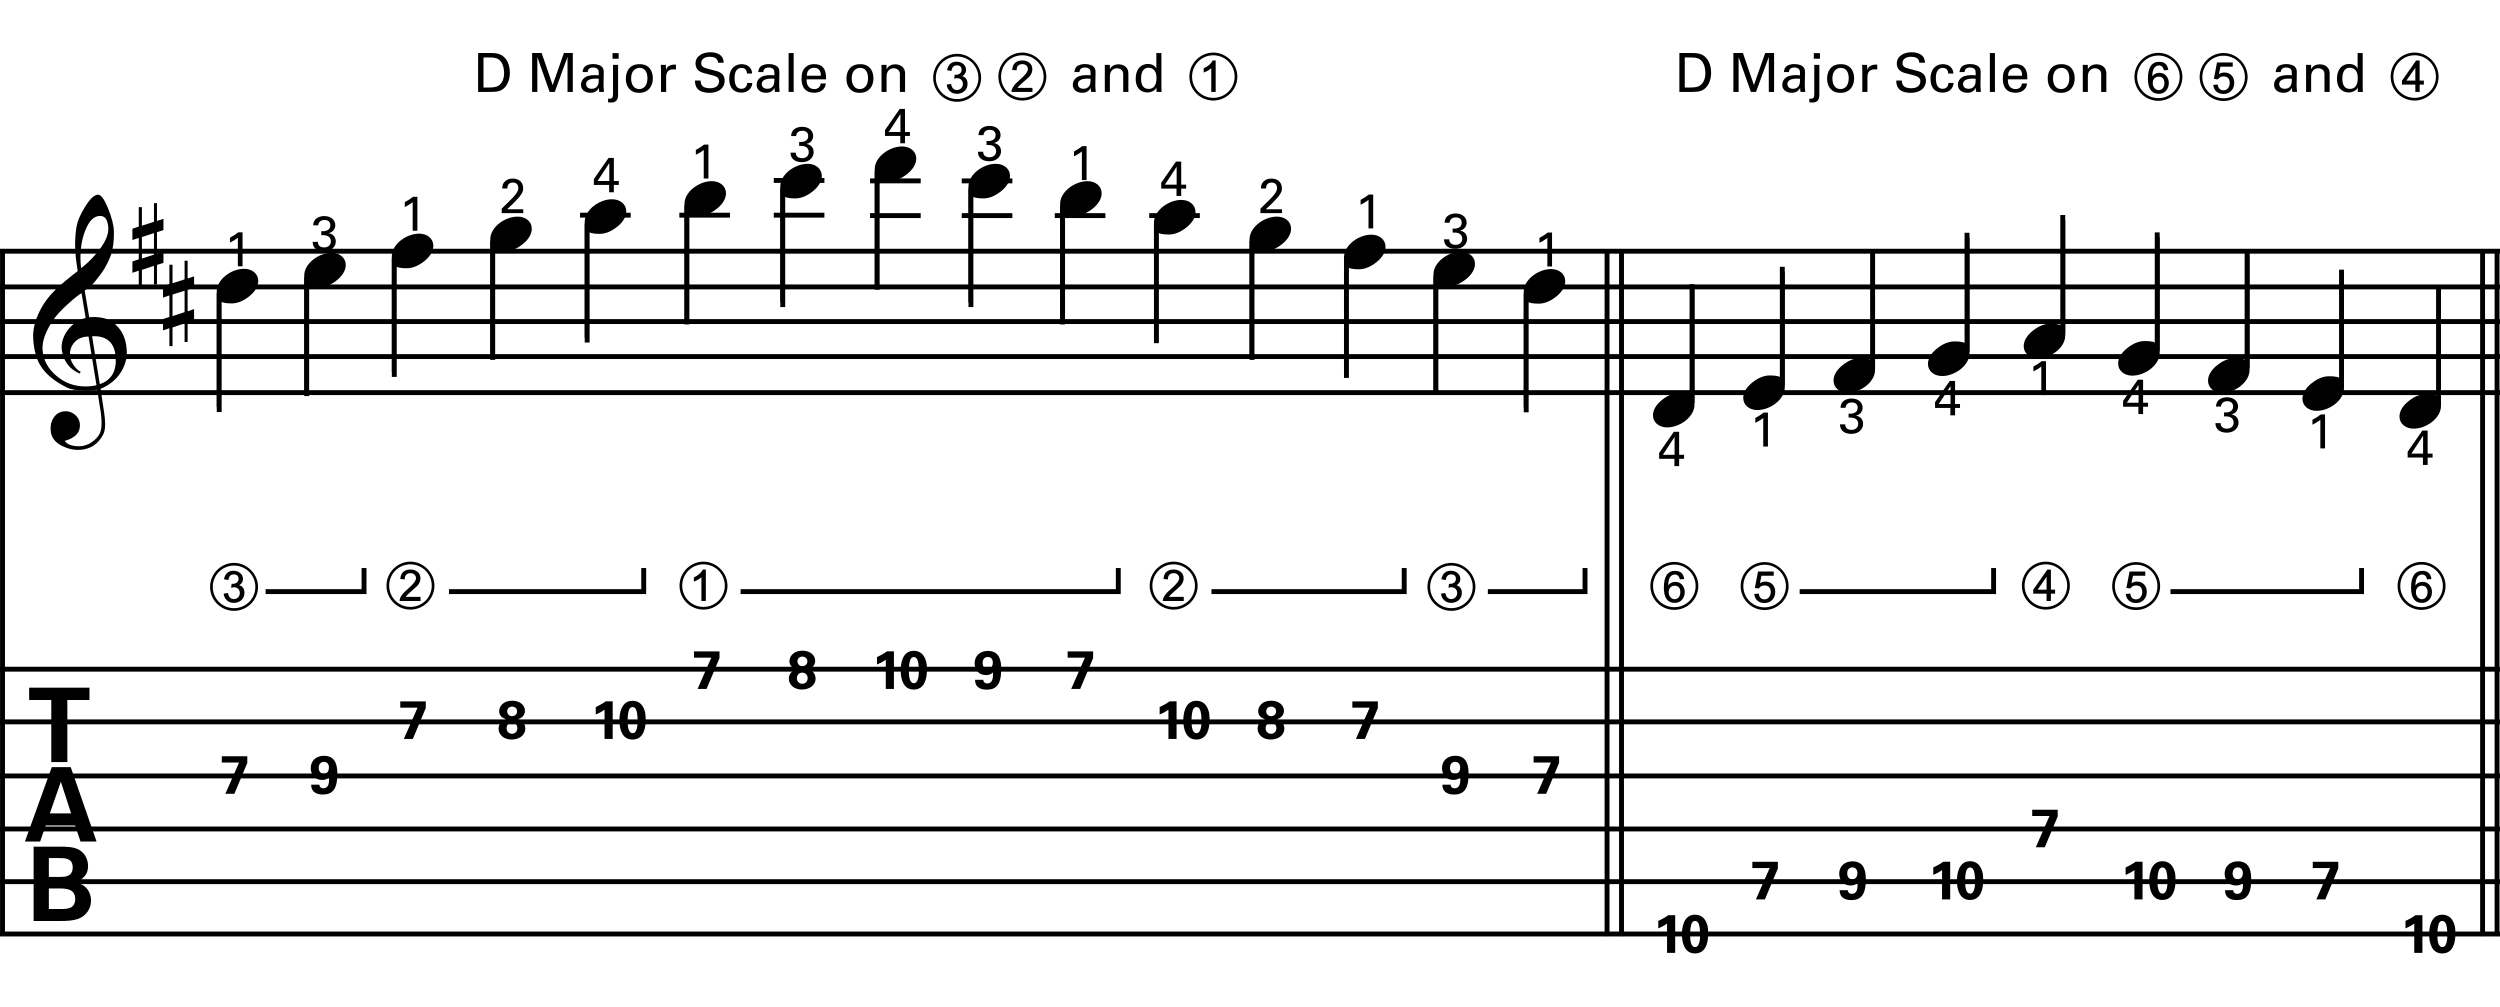 <?xml version="1.0" encoding="utf-8"?>
<!-- Generator: Adobe Illustrator 14.0.0, SVG Export Plug-In . SVG Version: 6.00 Build 43363)  -->
<!DOCTYPE svg PUBLIC "-//W3C//DTD SVG 1.1//EN" "http://www.w3.org/Graphics/SVG/1.1/DTD/svg11.dtd">
<svg version="1.1" xmlns="http://www.w3.org/2000/svg" xmlns:xlink="http://www.w3.org/1999/xlink" x="0px" y="0px"
	 width="1020.473px" height="411px" viewBox="0 0 1020.473 411" enable-background="new 0 0 1020.473 411" xml:space="preserve">
<g id="main">
	<g>
		<path d="M64.081,82.924v7.262l2.641-0.88v4.62l-2.641,0.836v8.802l2.641-0.88v4.62l-2.641,0.836v7.966h-1.232v-7.614l-4.929,1.672
			v7.614h-1.275v-7.305l-2.597,0.88v-4.621l2.597-0.88v-8.757l-2.597,0.88v-4.621l2.597-0.88v-7.921h1.275v7.57l4.929-1.585v-7.614
			H64.081z M62.848,95.159l-4.929,1.584v8.802l4.929-1.629V95.159z"/>
	</g>
	<g>
		<path d="M76.581,106.424v7.262l2.641-0.88v4.62l-2.641,0.836v8.802l2.641-0.88v4.62l-2.641,0.836v7.966h-1.232v-7.614
			l-4.929,1.672v7.614h-1.275v-7.305l-2.597,0.88v-4.621l2.597-0.88v-8.757l-2.597,0.88v-4.621l2.597-0.88v-7.921h1.275v7.57
			l4.929-1.585v-7.614H76.581z M75.348,118.659l-4.929,1.584v8.802l4.929-1.629V118.659z"/>
	</g>
	<line fill="none" stroke="#000000" stroke-width="2" x1="1019.271" y1="102.152" x2="1019.271" y2="382.093"/>
	<line fill="none" stroke="#000000" stroke-width="2" x1="1013.366" y1="102.152" x2="1013.366" y2="382.093"/>
	<line fill="none" stroke="#000000" stroke-width="2" x1="661.884" y1="102.152" x2="661.884" y2="382.093"/>
	<line fill="none" stroke="#000000" stroke-width="2" x1="655.978" y1="102.152" x2="655.978" y2="382.093"/>
	<g>
		<path d="M978.668,239.178c0-5.391,4.445-9.813,9.77-9.813c5.281,0,9.813,4.533,9.813,9.813c0,5.325-4.423,9.769-9.813,9.769
			C983.046,248.947,978.668,244.569,978.668,239.178z M979.768,239.178c0,4.818,3.851,8.669,8.669,8.669
			c4.818,0,8.713-3.851,8.713-8.669c0-4.819-3.895-8.713-8.713-8.713C983.619,230.465,979.768,234.359,979.768,239.178z
			 M984.169,239.882c0-4.577,1.54-6.865,4.621-6.865c2.178,0,3.41,1.122,3.696,3.345l-1.76,0.132c-0.33-1.32-0.99-1.98-2.024-1.98
			c-1.738,0-2.663,1.475-2.772,4.401c0.77-0.946,1.738-1.408,2.948-1.408c1.144,0,2.068,0.418,2.772,1.232
			c0.704,0.814,1.056,1.804,1.056,2.949c0,1.232-0.374,2.266-1.122,3.125c-0.748,0.858-1.738,1.276-2.971,1.276
			C985.643,246.087,984.169,244.019,984.169,239.882z M986.149,241.687c0,0.792,0.22,1.474,0.682,2.046
			c0.462,0.572,1.056,0.858,1.782,0.858c1.408,0,2.289-1.298,2.289-2.816c0-1.782-0.792-2.685-2.376-2.685
			C987.117,239.09,986.149,240.212,986.149,241.687z"/>
	</g>
	<g>
		<path d="M862.163,239.244c0-5.391,4.445-9.813,9.77-9.813c5.281,0,9.813,4.533,9.813,9.813c0,5.325-4.423,9.769-9.813,9.769
			C866.542,249.013,862.163,244.635,862.163,239.244z M863.263,239.244c0,4.818,3.851,8.669,8.669,8.669
			c4.818,0,8.713-3.851,8.713-8.669c0-4.819-3.895-8.713-8.713-8.713C867.114,230.531,863.263,234.425,863.263,239.244z
			 M867.708,242.457l1.848-0.176c0.198,1.584,0.99,2.376,2.333,2.376c0.77,0,1.386-0.286,1.848-0.858
			c0.462-0.572,0.704-1.276,0.704-2.09c0-1.826-0.858-2.729-2.597-2.729c-0.968,0-1.716,0.418-2.244,1.232l-1.628-0.22l1.276-6.689
			h6.425v1.716h-5.017l-0.616,3.036c0.704-0.44,1.43-0.66,2.201-0.66c2.464,0,4.048,1.716,4.048,4.18c0,1.32-0.396,2.42-1.21,3.279
			c-0.814,0.858-1.871,1.298-3.19,1.298C869.6,246.153,867.95,244.811,867.708,242.457z"/>
	</g>
	<g>
		<path d="M825.313,239.068c0-5.391,4.445-9.813,9.77-9.813c5.281,0,9.813,4.533,9.813,9.813c0,5.325-4.423,9.77-9.813,9.77
			C829.691,248.837,825.313,244.459,825.313,239.068z M826.413,239.068c0,4.819,3.851,8.669,8.669,8.669
			c4.818,0,8.713-3.851,8.713-8.669c0-4.818-3.895-8.713-8.713-8.713C830.264,230.355,826.413,234.25,826.413,239.068z
			 M837.151,245.317h-1.76v-2.992h-5.457v-1.584l5.765-8.229h1.453v8.185h1.716v1.628h-1.716V245.317z M831.738,240.696h3.653
			v-5.237L831.738,240.696z"/>
	</g>
	<g>
		<path d="M277.376,239.068c0-5.391,4.445-9.813,9.77-9.813c5.281,0,9.813,4.533,9.813,9.813c0,5.325-4.423,9.77-9.813,9.77
			C281.755,248.837,277.376,244.459,277.376,239.068z M278.477,239.068c0,4.819,3.851,8.669,8.669,8.669
			c4.818,0,8.713-3.851,8.713-8.669c0-4.818-3.895-8.713-8.713-8.713C282.327,230.355,278.477,234.25,278.477,239.068z
			 M286.31,235.635c-0.814,0.727-1.848,1.32-3.08,1.761v-1.716c1.782-0.814,3.014-1.893,3.696-3.212h1.188v12.85h-1.805V235.635z"/>
	</g>
	<g>
		<path d="M710.51,239.244c0-5.391,4.445-9.813,9.77-9.813c5.281,0,9.813,4.533,9.813,9.813c0,5.325-4.423,9.769-9.813,9.769
			C714.889,249.013,710.51,244.635,710.51,239.244z M711.61,239.244c0,4.818,3.851,8.669,8.669,8.669
			c4.818,0,8.713-3.851,8.713-8.669c0-4.819-3.895-8.713-8.713-8.713C715.461,230.531,711.61,234.425,711.61,239.244z
			 M716.055,242.457l1.848-0.176c0.198,1.584,0.99,2.376,2.333,2.376c0.77,0,1.386-0.286,1.848-0.858
			c0.462-0.572,0.704-1.276,0.704-2.09c0-1.826-0.858-2.729-2.597-2.729c-0.968,0-1.716,0.418-2.244,1.232l-1.628-0.22l1.276-6.689
			h6.425v1.716h-5.017l-0.616,3.036c0.704-0.44,1.43-0.66,2.201-0.66c2.464,0,4.048,1.716,4.048,4.18c0,1.32-0.396,2.42-1.21,3.279
			c-0.814,0.858-1.871,1.298-3.19,1.298C717.947,246.153,716.297,244.811,716.055,242.457z"/>
	</g>
	<g>
		<path d="M673.66,239.178c0-5.391,4.445-9.813,9.77-9.813c5.281,0,9.813,4.533,9.813,9.813c0,5.325-4.423,9.769-9.813,9.769
			C678.038,248.947,673.66,244.569,673.66,239.178z M674.76,239.178c0,4.818,3.851,8.669,8.669,8.669
			c4.818,0,8.713-3.851,8.713-8.669c0-4.819-3.895-8.713-8.713-8.713C678.61,230.465,674.76,234.359,674.76,239.178z
			 M679.161,239.882c0-4.577,1.54-6.865,4.621-6.865c2.178,0,3.41,1.122,3.696,3.345l-1.76,0.132c-0.33-1.32-0.99-1.98-2.024-1.98
			c-1.738,0-2.663,1.475-2.772,4.401c0.77-0.946,1.738-1.408,2.948-1.408c1.144,0,2.068,0.418,2.772,1.232
			c0.704,0.814,1.056,1.804,1.056,2.949c0,1.232-0.374,2.266-1.122,3.125c-0.748,0.858-1.738,1.276-2.971,1.276
			C680.635,246.087,679.161,244.019,679.161,239.882z M681.141,241.687c0,0.792,0.22,1.474,0.682,2.046
			c0.462,0.572,1.056,0.858,1.782,0.858c1.408,0,2.289-1.298,2.289-2.816c0-1.782-0.792-2.685-2.376-2.685
			C682.109,239.09,681.141,240.212,681.141,241.687z"/>
	</g>
	<g>
		<path d="M469.282,239.068c0-5.391,4.445-9.813,9.77-9.813c5.281,0,9.813,4.533,9.813,9.813c0,5.325-4.423,9.77-9.813,9.77
			C473.661,248.837,469.282,244.459,469.282,239.068z M470.382,239.068c0,4.819,3.851,8.669,8.669,8.669
			c4.818,0,8.713-3.851,8.713-8.669c0-4.818-3.895-8.713-8.713-8.713C474.233,230.355,470.382,234.25,470.382,239.068z
			 M474.651,245.229c0-1.342,1.1-2.949,3.301-4.797c2.266-1.936,3.388-3.411,3.388-4.4c0-1.232-0.946-2.068-2.244-2.068
			c-1.562,0-2.354,0.858-2.376,2.552l-1.804-0.176c0.198-2.574,1.606-3.872,4.225-3.872c1.122,0,2.068,0.33,2.838,0.968
			s1.166,1.519,1.166,2.641c0,1.056-0.396,2.046-1.188,2.948c-0.616,0.726-4.203,3.586-4.841,4.621h6.073v1.672h-8.537V245.229z"/>
	</g>
	<g>
		<path d="M582.668,239.574c0-5.391,4.445-9.813,9.77-9.813c5.281,0,9.813,4.533,9.813,9.813c0,5.325-4.423,9.769-9.813,9.769
			C587.046,249.343,582.668,244.965,582.668,239.574z M583.768,239.574c0,4.818,3.851,8.669,8.669,8.669
			c4.818,0,8.713-3.851,8.713-8.669c0-4.819-3.895-8.713-8.713-8.713C587.619,230.861,583.768,234.755,583.768,239.574z
			 M589.533,245.053c-0.77-0.682-1.21-1.606-1.32-2.75l1.76-0.22c0.33,1.65,1.122,2.464,2.376,2.464c1.408,0,2.465-1.1,2.465-2.508
			c0-1.342-0.99-2.333-2.333-2.333c-0.242,0-0.638,0.066-1.232,0.22l0.22-1.628h0.616c1.232,0,2.2-0.814,2.2-1.98
			c0-1.232-0.66-1.848-1.98-1.848c-1.232,0-1.958,0.77-2.156,2.289l-1.804-0.308c0.44-2.311,1.738-3.477,3.917-3.477
			c1.034,0,1.915,0.308,2.685,0.924c0.77,0.616,1.144,1.43,1.144,2.464c0,1.078-0.506,1.914-1.54,2.508
			c1.43,0.462,2.156,1.518,2.156,3.125c0,1.232-0.418,2.222-1.254,2.97c-0.836,0.748-1.87,1.122-3.103,1.122
			C591.227,246.087,590.303,245.735,589.533,245.053z"/>
	</g>
	<g>
		<path d="M157.754,239.068c0-5.391,4.445-9.813,9.77-9.813c5.281,0,9.813,4.533,9.813,9.813c0,5.325-4.423,9.77-9.813,9.77
			C162.132,248.837,157.754,244.459,157.754,239.068z M158.854,239.068c0,4.819,3.851,8.669,8.669,8.669
			c4.818,0,8.713-3.851,8.713-8.669c0-4.818-3.895-8.713-8.713-8.713C162.705,230.355,158.854,234.25,158.854,239.068z
			 M163.123,245.229c0-1.342,1.1-2.949,3.301-4.797c2.266-1.936,3.388-3.411,3.388-4.4c0-1.232-0.946-2.068-2.244-2.068
			c-1.562,0-2.354,0.858-2.376,2.552l-1.804-0.176c0.198-2.574,1.606-3.872,4.225-3.872c1.122,0,2.068,0.33,2.838,0.968
			s1.166,1.519,1.166,2.641c0,1.056-0.396,2.046-1.188,2.948c-0.616,0.726-4.203,3.586-4.841,4.621h6.073v1.672h-8.537V245.229z"/>
	</g>
	<g>
		<path d="M85.753,239.574c0-5.391,4.445-9.813,9.77-9.813c5.281,0,9.813,4.533,9.813,9.813c0,5.325-4.423,9.769-9.813,9.769
			C90.132,249.343,85.753,244.965,85.753,239.574z M86.854,239.574c0,4.818,3.851,8.669,8.669,8.669
			c4.818,0,8.713-3.851,8.713-8.669c0-4.819-3.895-8.713-8.713-8.713C90.704,230.861,86.854,234.755,86.854,239.574z
			 M92.618,245.053c-0.77-0.682-1.21-1.606-1.32-2.75l1.76-0.22c0.33,1.65,1.122,2.464,2.376,2.464c1.408,0,2.465-1.1,2.465-2.508
			c0-1.342-0.99-2.333-2.333-2.333c-0.242,0-0.638,0.066-1.232,0.22l0.22-1.628h0.616c1.232,0,2.2-0.814,2.2-1.98
			c0-1.232-0.66-1.848-1.98-1.848c-1.232,0-1.958,0.77-2.156,2.289l-1.804-0.308c0.44-2.311,1.738-3.477,3.917-3.477
			c1.034,0,1.915,0.308,2.685,0.924c0.77,0.616,1.144,1.43,1.144,2.464c0,1.078-0.506,1.914-1.54,2.508
			c1.43,0.462,2.156,1.518,2.156,3.125c0,1.232-0.418,2.222-1.254,2.97c-0.836,0.748-1.87,1.122-3.103,1.122
			C94.312,246.087,93.389,245.735,92.618,245.053z"/>
	</g>
	<polyline fill="none" stroke="#000000" stroke-width="2" points="885.968,241.492 963.968,241.492 963.968,231.867 	"/>
	<polyline fill="none" stroke="#000000" stroke-width="2" points="734.601,241.492 813.768,241.492 813.768,231.867 	"/>
	<polyline fill="none" stroke="#000000" stroke-width="2" points="607.324,241.492 646.99,241.492 646.99,231.867 	"/>
	<polyline fill="none" stroke="#000000" stroke-width="2" points="494.509,241.492 573.176,241.492 573.176,231.867 	"/>
	<polyline fill="none" stroke="#000000" stroke-width="2" points="302.304,241.492 456.471,241.492 456.471,231.867 	"/>
	<polyline fill="none" stroke="#000000" stroke-width="2" points="183.259,241.492 262.759,241.492 262.759,231.867 	"/>
	<polyline fill="none" stroke="#000000" stroke-width="2" points="108.43,241.492 148.597,241.492 148.597,231.867 	"/>
	<line fill="none" stroke="#000000" stroke-width="2" stroke-miterlimit="10" x1="1.026" y1="102.541" x2="1.026" y2="381.249"/>
	<g>
		<path d="M20.935,285.744h-9.032v-5.041H36.52v5.041h-9.032v25.331h-6.553V285.744z"/>
	</g>
	<g>
		<path d="M28.867,313.13l10.544,30.372h-6.553l-2.185-6.553H18.659l-2.268,6.553h-6.217l10.964-30.372H28.867z M29.035,332.034
			l-4.201-12.938l-4.495,12.938H29.035z"/>
	</g>
	<g>
		<path d="M13.721,345.601h11.342c1.764,0,5.167,0,7.477,1.428c2.772,1.765,3.403,4.705,3.403,6.469c0,1.134-0.21,3.109-1.765,4.537
			c-0.21,0.252-1.68,1.596-3.444,2.058v0.084c4.621,0.84,6.427,4.201,6.427,7.394c0,3.57-2.101,5.965-4.453,7.141
			c-2.352,1.218-6.469,1.218-7.645,1.218H13.721V345.601z M19.938,357.951h4.537c1.848,0,5.209,0,5.209-3.907
			c0-3.781-3.192-3.781-5.335-3.781h-4.411V357.951z M19.938,371.057h4.411c2.982,0,6.343,0,6.343-4.075
			c0-4.327-3.907-4.327-7.015-4.327h-3.739V371.057z"/>
	</g>
	<line fill="none" stroke="#000000" stroke-width="2" stroke-miterlimit="10" x1="0" y1="102.541" x2="1020.472" y2="102.541"/>
	<line fill="none" stroke="#000000" stroke-width="2" stroke-miterlimit="10" x1="0" y1="117.114" x2="1020.472" y2="117.114"/>
	<line fill="none" stroke="#000000" stroke-width="2" stroke-miterlimit="10" x1="0" y1="131.262" x2="1020.472" y2="131.262"/>
	<line fill="none" stroke="#000000" stroke-width="2" stroke-miterlimit="10" x1="0" y1="145.551" x2="1020.472" y2="145.551"/>
	<line fill="none" stroke="#000000" stroke-width="2" stroke-miterlimit="10" x1="0" y1="160.265" x2="1020.472" y2="160.265"/>
	<line fill="none" stroke="#000000" stroke-width="2" stroke-miterlimit="10" x1="0" y1="273.155" x2="1020.472" y2="273.155"/>
	<line fill="none" stroke="#000000" stroke-width="2" stroke-miterlimit="10" x1="0" y1="294.661" x2="1020.472" y2="294.661"/>
	<line fill="none" stroke="#000000" stroke-width="2" stroke-miterlimit="10" x1="0" y1="316.733" x2="1020.472" y2="316.733"/>
	<line fill="none" stroke="#000000" stroke-width="2" stroke-miterlimit="10" x1="0" y1="338.379" x2="1020.472" y2="338.379"/>
	<line fill="none" stroke="#000000" stroke-width="2" stroke-miterlimit="10" x1="0" y1="359.885" x2="1020.472" y2="359.885"/>
	<line fill="none" stroke="#000000" stroke-width="2" stroke-miterlimit="10" x1="0" y1="381.249" x2="1020.472" y2="381.249"/>
	<g>
		<g>
			<path d="M471.034,90.888c0-4.979,5.965-9.284,11.168-9.284c3.229,0,5.786,1.974,5.786,4.934c0,2.242-1.391,4.485-3.723,6.324
				c-2.377,1.883-4.753,2.871-7.13,2.871c-2.423,0-4.127-0.27-5.069-1.256v43.595h-1.031V90.888z"/>
		</g>
		
			<line fill="none" stroke="#000000" stroke-width="2" stroke-miterlimit="10" x1="472.041" y1="91.574" x2="472.041" y2="140.082"/>
	</g>
	<g>
		<g>
			<path d="M803.922,144.205c0,4.979-5.965,9.284-11.168,9.284c-3.229,0-5.786-1.974-5.786-4.934c0-2.242,1.391-4.485,3.723-6.324
				c2.377-1.883,4.753-2.871,7.13-2.871c2.423,0,4.127,0.27,5.069,1.256V97.021h1.031V144.205z"/>
		</g>
		<line fill="none" stroke="#000000" stroke-width="2" stroke-miterlimit="10" x1="802.915" y1="143.519" x2="802.915" y2="95.01"/>
	</g>
	<g>
		<g>
			<path d="M881.555,144.052c0,4.979-5.965,9.284-11.168,9.284c-3.229,0-5.786-1.974-5.786-4.934c0-2.242,1.391-4.485,3.723-6.324
				c2.377-1.883,4.753-2.871,7.13-2.871c2.423,0,4.127,0.27,5.069,1.256V96.869h1.031V144.052z"/>
		</g>
		
			<line fill="none" stroke="#000000" stroke-width="2" stroke-miterlimit="10" x1="880.547" y1="143.366" x2="880.547" y2="94.858"/>
	</g>
	<g>
		<g>
			<path d="M956.788,158.423c0,4.979-5.965,9.284-11.168,9.284c-3.229,0-5.786-1.974-5.786-4.934c0-2.242,1.391-4.485,3.723-6.324
				c2.377-1.883,4.753-2.871,7.13-2.871c2.423,0,4.127,0.27,5.069,1.256v-42.746h1.031V158.423z"/>
		</g>
		
			<line fill="none" stroke="#000000" stroke-width="2" stroke-miterlimit="10" x1="955.781" y1="157.737" x2="955.781" y2="110.078"/>
	</g>
	<g>
		<g>
			<path d="M159.935,104.651c0-4.979,5.965-9.284,11.168-9.284c3.229,0,5.786,1.974,5.786,4.934c0,2.242-1.391,4.485-3.723,6.324
				c-2.377,1.883-4.753,2.871-7.13,2.871c-2.423,0-4.127-0.27-5.069-1.256v43.595h-1.031V104.651z"/>
		</g>
		
			<line fill="none" stroke="#000000" stroke-width="2" stroke-miterlimit="10" x1="160.942" y1="105.337" x2="160.942" y2="153.846"/>
	</g>
	<g>
		<g>
			<path d="M238.668,90.616c0-4.979,5.965-9.284,11.168-9.284c3.229,0,5.786,1.974,5.786,4.934c0,2.242-1.391,4.485-3.723,6.324
				c-2.377,1.883-4.753,2.871-7.13,2.871c-2.423,0-4.127-0.27-5.069-1.256v43.595h-1.031V90.616z"/>
		</g>
		<line fill="none" stroke="#000000" stroke-width="2" stroke-miterlimit="10" x1="239.676" y1="91.302" x2="239.676" y2="139.81"/>
	</g>
	<g>
		<g>
			<path d="M548.602,105.072c0-4.979,5.965-9.284,11.168-9.284c3.229,0,5.786,1.974,5.786,4.934c0,2.242-1.391,4.485-3.723,6.324
				c-2.377,1.883-4.753,2.871-7.13,2.871c-2.423,0-4.127-0.27-5.069-1.256v43.595h-1.031V105.072z"/>
		</g>
		
			<line fill="none" stroke="#000000" stroke-width="2" stroke-miterlimit="10" x1="549.609" y1="105.758" x2="549.609" y2="154.266"/>
	</g>
	<g>
		<path d="M981.891,375.895c1.43-0.616,2.794-1.386,4.07-2.311h2.839v15.358h-3.323v-11.948c-0.638,0.484-1.914,1.276-3.586,1.958
			V375.895z"/>
		<path d="M996.896,373.364c2.156,0,3.432,1.166,4.004,2.024c0.792,1.166,1.386,2.662,1.386,5.544c0,3.564-0.814,8.251-5.435,8.251
			c-3.938,0-5.303-3.785-5.303-7.877C991.549,379.261,991.967,373.364,996.896,373.364z M998.59,377.699
			c-0.088-0.418-0.462-1.782-1.672-1.782c-0.946,0-1.364,0.858-1.519,1.32c-0.506,1.562-0.506,3.917-0.506,4.291
			c0,2.618,0.396,5.061,2.046,5.061c1.76,0,2.046-2.992,2.046-5.104C998.986,380.515,998.876,378.711,998.59,377.699z"/>
	</g>
	<g>
		<path d="M944.048,351.779h10.408v2.729l-5.281,12.608H945.5l5.611-12.784h-7.063V351.779z"/>
	</g>
	<g>
		<path d="M911.565,363.375c0.088,0.924,0.682,1.497,1.606,1.497c2.289,0,2.464-2.376,2.398-4.489c-1.1,0.99-2.09,1.056-2.772,1.056
			c-3.763,0-4.73-2.993-4.73-4.819c0-2.86,2.046-5.039,5.435-5.039c5.281,0,5.413,5.017,5.413,7.481c0,6.491-2.2,8.339-5.918,8.339
			c-0.858,0-4.753,0-4.753-4.027H911.565z M915.504,356.4c0-1.342-0.704-2.333-2.046-2.333c-1.562,0-2.134,1.254-2.134,2.42
			c0,0.528,0.154,2.42,2.068,2.42C915.02,358.909,915.504,357.479,915.504,356.4z"/>
	</g>
	<g>
		<path d="M867.655,354.068c1.43-0.616,2.794-1.386,4.07-2.311h2.839v15.358h-3.323v-11.948c-0.638,0.484-1.914,1.276-3.586,1.958
			V354.068z"/>
		<path d="M882.66,351.538c2.156,0,3.432,1.166,4.004,2.024c0.792,1.166,1.386,2.662,1.386,5.544c0,3.564-0.814,8.251-5.435,8.251
			c-3.938,0-5.303-3.785-5.303-7.877C877.312,357.434,877.731,351.538,882.66,351.538z M884.354,355.872
			c-0.088-0.418-0.462-1.782-1.672-1.782c-0.946,0-1.364,0.858-1.519,1.32c-0.506,1.562-0.506,3.917-0.506,4.291
			c0,2.618,0.396,5.061,2.046,5.061c1.76,0,2.046-2.992,2.046-5.104C884.75,358.688,884.64,356.884,884.354,355.872z"/>
	</g>
	<g>
		<path d="M829.528,330.52h10.408v2.729l-5.281,12.608h-3.675l5.611-12.784h-7.063V330.52z"/>
	</g>
	<g>
		<path d="M789.135,354.068c1.43-0.616,2.794-1.386,4.07-2.311h2.839v15.358h-3.323v-11.948c-0.638,0.484-1.914,1.276-3.586,1.958
			V354.068z"/>
		<path d="M804.14,351.538c2.156,0,3.432,1.166,4.004,2.024c0.792,1.166,1.386,2.662,1.386,5.544c0,3.564-0.814,8.251-5.435,8.251
			c-3.938,0-5.303-3.785-5.303-7.877C798.793,357.434,799.211,351.538,804.14,351.538z M805.834,355.872
			c-0.088-0.418-0.462-1.782-1.672-1.782c-0.946,0-1.364,0.858-1.519,1.32c-0.506,1.562-0.506,3.917-0.506,4.291
			c0,2.618,0.396,5.061,2.046,5.061c1.76,0,2.046-2.992,2.046-5.104C806.23,358.688,806.12,356.884,805.834,355.872z"/>
	</g>
	<g>
		<path d="M754.243,363.375c0.088,0.924,0.682,1.497,1.606,1.497c2.289,0,2.464-2.376,2.398-4.489c-1.1,0.99-2.09,1.056-2.772,1.056
			c-3.763,0-4.73-2.993-4.73-4.819c0-2.86,2.046-5.039,5.435-5.039c5.281,0,5.413,5.017,5.413,7.481c0,6.491-2.2,8.339-5.918,8.339
			c-0.858,0-4.753,0-4.753-4.027H754.243z M758.182,356.4c0-1.342-0.704-2.333-2.046-2.333c-1.562,0-2.134,1.254-2.134,2.42
			c0,0.528,0.154,2.42,2.068,2.42C757.697,358.909,758.182,357.479,758.182,356.4z"/>
	</g>
	<g>
		<path d="M715.292,351.779h10.408v2.729l-5.281,12.608h-3.675l5.611-12.784h-7.063V351.779z"/>
	</g>
	<g>
		<path d="M676.883,375.895c1.43-0.616,2.794-1.386,4.07-2.311h2.839v15.358h-3.323v-11.948c-0.638,0.484-1.914,1.276-3.586,1.958
			V375.895z"/>
		<path d="M691.888,373.364c2.156,0,3.432,1.166,4.004,2.024c0.792,1.166,1.386,2.662,1.386,5.544c0,3.564-0.814,8.251-5.435,8.251
			c-3.938,0-5.303-3.785-5.303-7.877C686.541,379.261,686.959,373.364,691.888,373.364z M693.582,377.699
			c-0.088-0.418-0.462-1.782-1.672-1.782c-0.946,0-1.364,0.858-1.519,1.32c-0.506,1.562-0.506,3.917-0.506,4.291
			c0,2.618,0.396,5.061,2.046,5.061c1.76,0,2.046-2.992,2.046-5.104C693.978,380.515,693.868,378.711,693.582,377.699z"/>
	</g>
	<g>
		<path d="M626,308.693h10.408v2.729l-5.281,12.608h-3.675l5.611-12.784H626V308.693z"/>
	</g>
	<g>
		<path d="M592.101,320.289c0.088,0.924,0.682,1.497,1.606,1.497c2.289,0,2.464-2.376,2.398-4.489c-1.1,0.99-2.09,1.056-2.772,1.056
			c-3.763,0-4.73-2.993-4.73-4.819c0-2.86,2.046-5.039,5.435-5.039c5.281,0,5.413,5.017,5.413,7.481c0,6.491-2.2,8.339-5.918,8.339
			c-0.858,0-4.753,0-4.753-4.027H592.101z M596.04,313.314c0-1.342-0.704-2.333-2.046-2.333c-1.562,0-2.134,1.254-2.134,2.42
			c0,0.528,0.154,2.42,2.068,2.42C595.556,315.822,596.04,314.392,596.04,313.314z"/>
	</g>
	<g>
		<path d="M552.016,286.299h10.408v2.729l-5.281,12.608h-3.675l5.611-12.784h-7.063V286.299z"/>
	</g>
	<g>
		<path d="M513.575,290.304c0-1.871,1.562-4.291,5.303-4.291c3.08,0,5.215,1.76,5.215,4.158c0,1.849-1.453,3.125-3.015,3.367
			c0.616,0.176,1.65,0.44,2.464,1.584c0.528,0.748,0.704,1.54,0.704,2.288c0,2.816-2.619,4.467-5.633,4.467
			c-3.125,0-5.281-2.002-5.281-4.467c0-1.188,0.462-2.046,1.122-2.685c0.748-0.726,1.452-0.946,2.024-1.144
			C515.709,293.34,513.575,292.68,513.575,290.304z M521.012,297.19c0-1.386-1.034-2.222-2.201-2.222c-1.276,0-2.2,0.968-2.2,2.267
			c0,1.562,1.167,2.288,2.223,2.288C519.758,299.523,521.012,298.907,521.012,297.19z M520.902,290.348
			c0-1.254-1.012-1.915-2.046-1.915c-1.1,0-2.002,0.749-2.002,1.915c0,1.078,0.77,1.98,1.98,1.98
			C519.956,292.328,520.902,291.58,520.902,290.348z"/>
	</g>
	<g>
		<path d="M473.355,288.587c1.43-0.616,2.794-1.386,4.07-2.311h2.839v15.358h-3.323v-11.948c-0.638,0.484-1.914,1.276-3.586,1.958
			V288.587z"/>
		<path d="M488.36,286.057c2.156,0,3.432,1.166,4.004,2.024c0.792,1.166,1.386,2.662,1.386,5.544c0,3.564-0.814,8.251-5.435,8.251
			c-3.938,0-5.303-3.785-5.303-7.877C483.013,291.954,483.432,286.057,488.36,286.057z M490.054,290.392
			c-0.088-0.418-0.462-1.782-1.672-1.782c-0.946,0-1.364,0.858-1.519,1.32c-0.506,1.562-0.506,3.917-0.506,4.291
			c0,2.618,0.396,5.061,2.046,5.061c1.76,0,2.046-2.992,2.046-5.104C490.45,293.208,490.34,291.404,490.054,290.392z"/>
	</g>
	<g>
		<path d="M435.795,265.889h10.408v2.729l-5.281,12.608h-3.675l5.611-12.784h-7.063V265.889z"/>
	</g>
	<g>
		<path d="M401.329,277.485c0.088,0.924,0.682,1.497,1.606,1.497c2.289,0,2.464-2.376,2.398-4.489c-1.1,0.99-2.09,1.056-2.772,1.056
			c-3.763,0-4.73-2.993-4.73-4.819c0-2.86,2.046-5.039,5.435-5.039c5.281,0,5.413,5.017,5.413,7.481c0,6.491-2.2,8.339-5.918,8.339
			c-0.858,0-4.753,0-4.753-4.027H401.329z M405.268,270.51c0-1.342-0.704-2.333-2.046-2.333c-1.562,0-2.134,1.254-2.134,2.42
			c0,0.528,0.154,2.42,2.068,2.42C404.784,273.019,405.268,271.588,405.268,270.51z"/>
	</g>
	<g>
		<path d="M357.985,268.178c1.43-0.616,2.794-1.386,4.07-2.311h2.839v15.358h-3.323v-11.948c-0.638,0.484-1.914,1.276-3.586,1.958
			V268.178z"/>
		<path d="M372.99,265.647c2.156,0,3.432,1.166,4.004,2.024c0.792,1.166,1.386,2.662,1.386,5.544c0,3.564-0.814,8.251-5.435,8.251
			c-3.938,0-5.303-3.785-5.303-7.877C367.643,271.544,368.062,265.647,372.99,265.647z M374.684,269.982
			c-0.088-0.418-0.462-1.782-1.672-1.782c-0.946,0-1.364,0.858-1.519,1.32c-0.506,1.562-0.506,3.917-0.506,4.291
			c0,2.618,0.396,5.061,2.046,5.061c1.76,0,2.046-2.992,2.046-5.104C375.08,272.798,374.97,270.994,374.684,269.982z"/>
	</g>
	<g>
		<path d="M322.237,269.894c0-1.871,1.562-4.291,5.303-4.291c3.08,0,5.215,1.76,5.215,4.158c0,1.849-1.453,3.125-3.015,3.367
			c0.616,0.176,1.65,0.44,2.464,1.584c0.528,0.748,0.704,1.54,0.704,2.288c0,2.816-2.619,4.467-5.633,4.467
			c-3.125,0-5.281-2.002-5.281-4.467c0-1.188,0.462-2.046,1.122-2.685c0.748-0.726,1.452-0.946,2.024-1.144
			C324.371,272.93,322.237,272.271,322.237,269.894z M329.674,276.781c0-1.386-1.034-2.222-2.201-2.222
			c-1.276,0-2.2,0.968-2.2,2.267c0,1.562,1.167,2.288,2.223,2.288C328.419,279.113,329.674,278.497,329.674,276.781z
			 M329.563,269.938c0-1.254-1.012-1.915-2.046-1.915c-1.1,0-2.002,0.749-2.002,1.915c0,1.078,0.77,1.98,1.98,1.98
			C328.618,271.918,329.563,271.17,329.563,269.938z"/>
	</g>
	<g>
		<path d="M283.292,265.889h10.408v2.729l-5.281,12.608h-3.675l5.611-12.784h-7.063V265.889z"/>
	</g>
	<g>
		<path d="M243.182,288.587c1.43-0.616,2.794-1.386,4.07-2.311h2.839v15.358h-3.323v-11.948c-0.638,0.484-1.914,1.276-3.586,1.958
			V288.587z"/>
		<path d="M258.187,286.057c2.156,0,3.432,1.166,4.004,2.024c0.792,1.166,1.386,2.662,1.386,5.544c0,3.564-0.814,8.251-5.435,8.251
			c-3.938,0-5.303-3.785-5.303-7.877C252.84,291.954,253.258,286.057,258.187,286.057z M259.881,290.392
			c-0.088-0.418-0.462-1.782-1.672-1.782c-0.946,0-1.364,0.858-1.519,1.32c-0.506,1.562-0.506,3.917-0.506,4.291
			c0,2.618,0.396,5.061,2.046,5.061c1.76,0,2.046-2.992,2.046-5.104C260.277,293.208,260.167,291.404,259.881,290.392z"/>
	</g>
	<g>
		<path d="M203.748,290.304c0-1.871,1.562-4.291,5.303-4.291c3.08,0,5.215,1.76,5.215,4.158c0,1.849-1.453,3.125-3.015,3.367
			c0.616,0.176,1.65,0.44,2.464,1.584c0.528,0.748,0.704,1.54,0.704,2.288c0,2.816-2.619,4.467-5.633,4.467
			c-3.125,0-5.281-2.002-5.281-4.467c0-1.188,0.462-2.046,1.122-2.685c0.748-0.726,1.452-0.946,2.024-1.144
			C205.882,293.34,203.748,292.68,203.748,290.304z M211.185,297.19c0-1.386-1.034-2.222-2.201-2.222c-1.276,0-2.2,0.968-2.2,2.267
			c0,1.562,1.167,2.288,2.223,2.288C209.931,299.523,211.185,298.907,211.185,297.19z M211.075,290.348
			c0-1.254-1.012-1.915-2.046-1.915c-1.1,0-2.002,0.749-2.002,1.915c0,1.078,0.77,1.98,1.98,1.98
			C210.129,292.328,211.075,291.58,211.075,290.348z"/>
	</g>
	<g>
		<path d="M163.386,286.299h10.408v2.729l-5.281,12.608h-3.675l5.611-12.784h-7.063V286.299z"/>
	</g>
	<g>
		<path d="M130.337,320.289c0.088,0.924,0.682,1.497,1.606,1.497c2.289,0,2.464-2.376,2.398-4.489c-1.1,0.99-2.09,1.056-2.772,1.056
			c-3.763,0-4.73-2.993-4.73-4.819c0-2.86,2.046-5.039,5.435-5.039c5.281,0,5.413,5.017,5.413,7.481c0,6.491-2.2,8.339-5.918,8.339
			c-0.858,0-4.753,0-4.753-4.027H130.337z M134.276,313.314c0-1.342-0.704-2.333-2.046-2.333c-1.562,0-2.134,1.254-2.134,2.42
			c0,0.528,0.154,2.42,2.068,2.42C133.792,315.822,134.276,314.392,134.276,313.314z"/>
	</g>
	<g>
		<path d="M90.535,308.693h10.408v2.729l-5.281,12.608h-3.675l5.611-12.784h-7.063V308.693z"/>
	</g>
	<g>
		<path d="M97.085,97.025c-0.86,0.72-2.241,1.541-3.221,2v-2c1.3-0.68,2.581-1.52,3.36-2.18h1.781v13.843h-1.92V97.025z"/>
	</g>
	<g>
		<g>
			<path d="M88.469,119.004c0-4.979,5.965-9.284,11.168-9.284c3.229,0,5.786,1.974,5.786,4.934c0,2.242-1.391,4.485-3.723,6.324
				c-2.377,1.884-4.753,2.871-7.13,2.871c-2.423,0-4.127-0.271-5.069-1.257v43.595h-1.031V119.004z"/>
		</g>
		<line fill="none" stroke="#000000" stroke-width="2" stroke-miterlimit="10" x1="89.477" y1="119.69" x2="89.477" y2="168.199"/>
	</g>
	<g>
		<path d="M129.761,98.738c-0.02,1.32,0.84,2.26,2.541,2.26c1.94,0,2.76-1.24,2.76-2.46c0-1.46-0.98-2.221-2-2.44
			c-0.72-0.14-1.22-0.12-1.92-0.1v-1.621c1.38,0.12,3.701-0.16,3.701-2.4c0-1.56-1.061-2.18-2.441-2.18
			c-1.04,0-2.34,0.46-2.521,2.18h-2.021c0.12-3.44,3.361-3.781,4.481-3.781c3.021,0,4.521,1.82,4.521,3.741
			c0,1.14-0.62,2.781-2.76,3.261c2.96,0.42,2.96,3.081,2.96,3.361c0,1.94-1.58,4.081-4.801,4.081c-1.46,0-2.921-0.42-3.801-1.44
			c-0.78-0.88-0.8-1.88-0.82-2.46H129.761z"/>
	</g>
	<g>
		<path d="M168.449,82.511c-0.86,0.72-2.241,1.541-3.221,2v-2c1.3-0.68,2.581-1.52,3.36-2.18h1.781v13.843h-1.92V82.511z"/>
	</g>
	<g>
		<path d="M204.792,85.17l3.621-3.561c0.76-0.74,1.52-1.54,2.14-2.38c0.8-1.1,1.021-1.72,1.021-2.46c0-0.68-0.24-2.26-2.221-2.26
			c-2.22,0-2.26,1.9-2.26,2.42h-2.101c0.02-0.68,0.08-2,1.28-3.041c0.96-0.82,2.121-1,3-1c2.121,0,4.281,1.08,4.281,4.041
			c0,0.88-0.06,1.56-1.561,3.46c-0.4,0.5-2.161,2.321-2.561,2.721l-2.42,2.3h6.582v1.581h-8.802V85.17z"/>
	</g>
	<g>
		<path d="M248.647,75.49h-6.241v-2.381l6.001-8.642h2.16v9.402h2.021v1.621h-2.021v3h-1.92V75.49z M248.707,73.869v-7.301
			l-4.781,7.301H248.707z"/>
	</g>
	<g>
		<path d="M287.256,61.203c-0.86,0.72-2.241,1.541-3.221,2v-2c1.3-0.68,2.581-1.52,3.36-2.18h1.781v13.843h-1.92V61.203z"/>
	</g>
	<g>
		<path d="M324.828,62.305c-0.02,1.32,0.84,2.26,2.541,2.26c1.94,0,2.76-1.24,2.76-2.46c0-1.46-0.98-2.221-2-2.44
			c-0.72-0.14-1.22-0.12-1.92-0.1v-1.621c1.38,0.12,3.701-0.16,3.701-2.4c0-1.56-1.061-2.18-2.441-2.18
			c-1.04,0-2.34,0.46-2.521,2.18h-2.021c0.12-3.44,3.361-3.781,4.481-3.781c3.021,0,4.521,1.82,4.521,3.741
			c0,1.14-0.62,2.781-2.76,3.261c2.96,0.42,2.96,3.081,2.96,3.361c0,1.94-1.58,4.081-4.801,4.081c-1.46,0-2.921-0.42-3.801-1.44
			c-0.78-0.88-0.8-1.88-0.82-2.46H324.828z"/>
	</g>
	<g>
		<path d="M367.487,55.49h-6.241v-2.381l6.001-8.642h2.16v9.402h2.021v1.621h-2.021v3h-1.92V55.49z M367.547,53.87v-7.301
			l-4.781,7.301H367.547z"/>
	</g>
	<g>
		<path d="M401.316,61.93c-0.02,1.32,0.84,2.26,2.541,2.26c1.94,0,2.76-1.24,2.76-2.46c0-1.46-0.98-2.221-2-2.44
			c-0.72-0.14-1.22-0.12-1.92-0.1v-1.621c1.38,0.12,3.701-0.16,3.701-2.4c0-1.56-1.061-2.18-2.441-2.18
			c-1.04,0-2.34,0.46-2.521,2.18h-2.021c0.12-3.44,3.361-3.781,4.481-3.781c3.021,0,4.521,1.82,4.521,3.741
			c0,1.14-0.62,2.781-2.76,3.261c2.96,0.42,2.96,3.081,2.96,3.361c0,1.94-1.58,4.081-4.801,4.081c-1.46,0-2.921-0.42-3.801-1.44
			c-0.78-0.88-0.8-1.88-0.82-2.46H401.316z"/>
	</g>
	<g>
		<path d="M441.607,61.828c-0.86,0.72-2.241,1.541-3.221,2v-2c1.3-0.68,2.581-1.52,3.36-2.18h1.781V73.49h-1.92V61.828z"/>
	</g>
	<g>
		<path d="M480.237,76.99h-6.241v-2.381l6.001-8.642h2.16v9.402h2.021v1.621h-2.021v3h-1.92V76.99z M480.297,75.369v-7.301
			l-4.781,7.301H480.297z"/>
	</g>
	<g>
		<path d="M514.496,85.17l3.621-3.561c0.76-0.74,1.52-1.54,2.14-2.38c0.8-1.1,1.021-1.72,1.021-2.46c0-0.68-0.24-2.26-2.221-2.26
			c-2.22,0-2.26,1.9-2.26,2.42h-2.101c0.02-0.68,0.08-2,1.28-3.041c0.96-0.82,2.121-1,3-1c2.121,0,4.281,1.08,4.281,4.041
			c0,0.88-0.06,1.56-1.561,3.46c-0.4,0.5-2.161,2.321-2.561,2.721l-2.42,2.3h6.582v1.581h-8.802V85.17z"/>
	</g>
	<g>
		<path d="M558.607,81.578c-0.86,0.72-2.241,1.541-3.221,2v-2c1.3-0.68,2.581-1.52,3.36-2.18h1.781V93.24h-1.92V81.578z"/>
	</g>
	<g>
		<path d="M591.566,97.68c-0.02,1.32,0.84,2.26,2.541,2.26c1.94,0,2.76-1.24,2.76-2.46c0-1.46-0.98-2.221-2-2.44
			c-0.72-0.14-1.22-0.12-1.92-0.1v-1.621c1.38,0.12,3.701-0.16,3.701-2.4c0-1.56-1.061-2.18-2.441-2.18
			c-1.04,0-2.34,0.46-2.521,2.18h-2.021c0.12-3.44,3.361-3.781,4.481-3.781c3.021,0,4.521,1.82,4.521,3.741
			c0,1.14-0.62,2.781-2.76,3.261c2.96,0.42,2.96,3.081,2.96,3.361c0,1.94-1.58,4.081-4.801,4.081c-1.46,0-2.921-0.42-3.801-1.44
			c-0.78-0.88-0.8-1.88-0.82-2.46H591.566z"/>
	</g>
	<g>
		<path d="M631.607,97.111c-0.86,0.72-2.241,1.541-3.221,2v-2c1.3-0.68,2.581-1.52,3.36-2.18h1.781v13.843h-1.92V97.111z"/>
	</g>
	<g>
		<path d="M683.483,187.273h-6.241v-2.381l6.001-8.642h2.16v9.402h2.021v1.621h-2.021v3h-1.92V187.273z M683.543,185.653v-7.301
			l-4.781,7.301H683.543z"/>
	</g>
	<g>
		<path d="M719.737,170.611c-0.86,0.72-2.241,1.541-3.221,2v-2c1.3-0.68,2.581-1.52,3.36-2.18h1.781v13.843h-1.92V170.611z"/>
	</g>
	<g>
		<path d="M753.196,173.213c-0.02,1.32,0.84,2.26,2.541,2.26c1.94,0,2.76-1.24,2.76-2.46c0-1.46-0.98-2.221-2-2.44
			c-0.72-0.14-1.22-0.12-1.92-0.1v-1.621c1.38,0.12,3.701-0.16,3.701-2.4c0-1.56-1.061-2.18-2.441-2.18
			c-1.04,0-2.34,0.46-2.521,2.18h-2.021c0.12-3.44,3.361-3.781,4.481-3.781c3.021,0,4.521,1.82,4.521,3.741
			c0,1.14-0.62,2.781-2.76,3.261c2.96,0.42,2.96,3.081,2.96,3.361c0,1.94-1.58,4.081-4.801,4.081c-1.46,0-2.921-0.42-3.801-1.44
			c-0.78-0.88-0.8-1.88-0.82-2.46H753.196z"/>
	</g>
	<g>
		<path d="M796.117,166.523h-6.241v-2.381l6.001-8.642h2.16v9.402h2.021v1.621h-2.021v3h-1.92V166.523z M796.177,164.903v-7.301
			l-4.781,7.301H796.177z"/>
	</g>
	<g>
		<path d="M833.237,149.611c-0.86,0.72-2.241,1.541-3.221,2v-2c1.3-0.68,2.581-1.52,3.36-2.18h1.781v13.843h-1.92V149.611z"/>
	</g>
	<g>
		<path d="M872.867,166.023h-6.241v-2.381l6.001-8.642h2.16v9.402h2.021v1.621h-2.021v3h-1.92V166.023z M872.927,164.403v-7.301
			l-4.781,7.301H872.927z"/>
	</g>
	<g>
		<path d="M906.446,172.713c-0.02,1.32,0.84,2.26,2.541,2.26c1.94,0,2.76-1.24,2.76-2.46c0-1.46-0.98-2.221-2-2.44
			c-0.72-0.14-1.22-0.12-1.92-0.1v-1.621c1.38,0.12,3.701-0.16,3.701-2.4c0-1.56-1.061-2.18-2.441-2.18
			c-1.04,0-2.34,0.46-2.521,2.18h-2.021c0.12-3.44,3.361-3.781,4.481-3.781c3.021,0,4.521,1.82,4.521,3.741
			c0,1.14-0.62,2.781-2.76,3.261c2.96,0.42,2.96,3.081,2.96,3.361c0,1.94-1.58,4.081-4.801,4.081c-1.46,0-2.921-0.42-3.801-1.44
			c-0.78-0.88-0.8-1.88-0.82-2.46H906.446z"/>
	</g>
	<g>
		<path d="M947.137,171.361c-0.86,0.72-2.241,1.541-3.221,2v-2c1.3-0.68,2.581-1.52,3.36-2.18h1.781v13.843h-1.92V171.361z"/>
	</g>
	<g>
		<path d="M989.017,186.773h-6.241v-2.381l6.001-8.642h2.16v9.402h2.021v1.621h-2.021v3h-1.92V186.773z M989.077,185.153v-7.301
			l-4.781,7.301H989.077z"/>
	</g>
	<g>
		<g>
			<path d="M124.185,112.484c0-4.979,5.965-9.284,11.168-9.284c3.229,0,5.786,1.974,5.786,4.934c0,2.242-1.391,4.485-3.723,6.324
				c-2.377,1.884-4.753,2.871-7.13,2.871c-2.423,0-4.127-0.271-5.069-1.257v43.595h-1.031V112.484z"/>
		</g>
		
			<line fill="none" stroke="#000000" stroke-width="2" stroke-miterlimit="10" x1="125.192" y1="113.17" x2="125.192" y2="161.679"/>
	</g>
	<g>
		<path d="M39.667,159.09c-1.4,0.224-2.912,0.336-4.536,0.336c-3.472,0-6.048-0.392-7.672-1.176c-5.208-2.52-8.904-5.6-11.088-9.24
			c-1.568-2.632-2.52-6.16-2.8-10.528c-0.28-3.64,0.616-7.392,2.576-11.368c1.68-3.416,3.864-6.328,6.496-8.848
			c2.688-2.52,5.712-5.096,9.072-7.616c-0.168-0.952-0.448-2.8-0.784-5.544c-0.168-2.576-0.28-4.368-0.28-5.32
			c0-2.688,0.224-5.264,0.672-7.672c0.448-2.184,1.568-4.76,3.416-7.728c2.016-3.248,3.752-4.872,5.264-4.928
			c1.232,0,2.576,1.848,4.088,5.544c1.512,3.696,2.352,6.888,2.408,9.52c0.056,3.528-0.28,6.552-1.064,9.072
			c-0.504,1.68-1.512,3.752-2.912,6.272c-0.616,1.008-1.848,2.688-3.696,4.984c-0.504,0.672-1.232,1.344-2.072,2.072
			c-0.728,0.56-1.456,1.12-2.184,1.736l1.848,10.864c0.504-0.056,1.008-0.112,1.624-0.112c3.416,0,6.048,0.672,7.896,2.072
			c3.528,2.576,5.432,6.272,5.768,11.032c0.28,3.304-0.504,6.384-2.24,9.24c-1.904,3.08-4.704,5.432-8.4,6.944
			c0.504,3.416,0.952,6.664,1.456,9.744c0.28,1.848,0.392,3.472,0.392,4.76c0,1.792-0.28,3.192-0.84,4.256
			c-2.072,3.864-5.152,5.88-9.352,6.16c-2.52,0.168-4.928-0.392-7.336-1.568c-2.968-1.456-4.536-3.584-4.704-6.328
			c-0.168-2.016,0.224-3.752,1.176-5.152c1.064-1.68,2.576-2.576,4.648-2.688c1.4-0.112,2.744,0.336,4.032,1.344
			c1.288,1.064,1.96,2.352,2.072,3.864c0.28,3.36-1.792,5.656-6.216,6.888c1.008,1.456,3.024,2.184,6.048,2.184
			c3.192,0,6.608-2.184,8.232-5.096c0.504-0.952,0.784-2.464,0.784-4.424c0-1.176-0.112-2.52-0.28-4.032L39.667,159.09z
			 M29.979,140.219c-1.064,1.4-1.512,3.024-1.4,4.76c0.056,1.288,0.504,2.632,1.4,3.976c0.952,1.4,1.96,2.352,3.024,2.912
			c-0.168,0.112-0.392,0.336-0.56,0.616c-2.184-1.064-3.752-2.24-4.76-3.64c-1.512-2.016-2.352-4.256-2.52-6.72
			c-0.112-1.624,0.28-3.36,1.12-5.152c0.952-1.96,2.296-3.584,4.088-4.984c1.344-1.064,2.856-1.792,4.592-2.184l-1.68-10.136
			c-1.288,0.728-3.08,2.184-5.488,4.368c-2.968,2.632-5.096,5.04-6.44,7.112c-2.912,4.536-4.256,8.4-3.976,11.704
			c0.28,4.088,2.128,7.56,5.544,10.472c3.416,2.968,7.392,4.424,11.984,4.424c1.512,0,2.968-0.168,4.48-0.504
			c-1.12-6.664-2.184-13.272-3.248-19.88C33.395,137.418,31.379,138.371,29.979,140.219z M35.019,93.571
			c-1.456,3.36-2.184,7.28-2.184,11.704c0,1.456,0.112,2.856,0.28,4.2c2.968-2.296,5.432-4.872,7.504-7.616
			c2.576-3.416,3.752-6.384,3.584-8.904c-0.224-3.248-1.344-4.872-3.36-4.816C38.491,88.139,36.531,89.931,35.019,93.571z
			 M40.731,156.794c4.76-1.624,6.888-5.264,6.496-11.032c-0.448-5.936-3.64-8.792-9.632-8.512L40.731,156.794z"/>
	</g>
	<g>
		<g>
			<path d="M432.729,83.233c0-4.979,5.965-9.284,11.168-9.284c3.229,0,5.786,1.974,5.786,4.934c0,2.242-1.391,4.485-3.723,6.324
				c-2.377,1.883-4.753,2.871-7.13,2.871c-2.423,0-4.127-0.27-5.069-1.256v43.595h-1.031V83.233z"/>
		</g>
		
			<line fill="none" stroke="#000000" stroke-width="2" stroke-miterlimit="10" x1="433.736" y1="83.919" x2="433.736" y2="132.427"/>
	</g>
	<g>
		<g>
			<path d="M395.315,76.146c0-4.979,5.965-9.284,11.168-9.284c3.229,0,5.786,1.974,5.786,4.934c0,2.242-1.391,4.485-3.723,6.324
				c-2.377,1.883-4.753,2.871-7.13,2.871c-2.423,0-4.127-0.27-5.069-1.256v43.595h-1.031V76.146z"/>
		</g>
		
			<line fill="none" stroke="#000000" stroke-width="2" stroke-miterlimit="10" x1="396.322" y1="76.833" x2="396.322" y2="125.341"/>
	</g>
	<g>
		<g>
			<path d="M357.053,69.061c0-4.979,5.965-9.284,11.168-9.284c3.229,0,5.786,1.974,5.786,4.934c0,2.242-1.391,4.485-3.723,6.324
				c-2.377,1.883-4.753,2.871-7.13,2.871c-2.423,0-4.127-0.27-5.069-1.256v43.595h-1.031V69.061z"/>
		</g>
		<line fill="none" stroke="#000000" stroke-width="2" stroke-miterlimit="10" x1="358.06" y1="69.747" x2="358.06" y2="118.255"/>
	</g>
	<g>
		<g>
			<path d="M318.504,76.146c0-4.979,5.965-9.284,11.168-9.284c3.229,0,5.786,1.974,5.786,4.934c0,2.242-1.391,4.485-3.723,6.324
				c-2.377,1.883-4.753,2.871-7.13,2.871c-2.423,0-4.127-0.27-5.069-1.256v43.595h-1.031V76.146z"/>
		</g>
		<line fill="none" stroke="#000000" stroke-width="2" stroke-miterlimit="10" x1="319.512" y1="76.832" x2="319.512" y2="125.34"/>
	</g>
	<g>
		<g>
			<path d="M279.386,83.233c0-4.979,5.965-9.284,11.168-9.284c3.229,0,5.786,1.974,5.786,4.934c0,2.242-1.391,4.485-3.723,6.324
				c-2.377,1.883-4.753,2.871-7.13,2.871c-2.423,0-4.127-0.27-5.069-1.256v43.595h-1.031V83.233z"/>
		</g>
		
			<line fill="none" stroke="#000000" stroke-width="2" stroke-miterlimit="10" x1="280.394" y1="83.919" x2="280.394" y2="132.427"/>
	</g>
	<g>
		<g>
			<path d="M691.675,165.181c0,4.979-5.965,9.284-11.168,9.284c-3.229,0-5.786-1.974-5.786-4.934c0-2.242,1.391-4.485,3.723-6.324
				c2.377-1.883,4.753-2.871,7.13-2.871c2.423,0,4.127,0.27,5.069,1.256v-43.595h1.031V165.181z"/>
		</g>
		
			<line fill="none" stroke="#000000" stroke-width="2" stroke-miterlimit="10" x1="690.667" y1="164.495" x2="690.667" y2="115.986"/>
	</g>
	<g>
		<g>
			<path d="M728.525,158.096c0,4.979-5.965,9.284-11.168,9.284c-3.229,0-5.786-1.974-5.786-4.934c0-2.242,1.391-4.485,3.723-6.324
				c2.377-1.883,4.753-2.871,7.13-2.871c2.423,0,4.127,0.27,5.069,1.256v-43.595h1.031V158.096z"/>
		</g>
		
			<line fill="none" stroke="#000000" stroke-width="2" stroke-miterlimit="10" x1="727.518" y1="157.41" x2="727.518" y2="108.901"/>
	</g>
	<g>
		<g>
			<path d="M765.376,151.008c0,4.979-5.965,9.284-11.168,9.284c-3.229,0-5.786-1.974-5.786-4.934c0-2.242,1.391-4.485,3.723-6.324
				c2.377-1.883,4.753-2.871,7.13-2.871c2.423,0,4.127,0.27,5.069,1.256v-43.595h1.031V151.008z"/>
		</g>
		
			<line fill="none" stroke="#000000" stroke-width="2" stroke-miterlimit="10" x1="764.369" y1="150.322" x2="764.369" y2="101.814"/>
	</g>
	<g>
		<g>
			<path d="M843.009,136.965c0,4.979-5.965,9.284-11.168,9.284c-3.229,0-5.786-1.974-5.786-4.934c0-2.242,1.391-4.485,3.723-6.324
				c2.377-1.883,4.753-2.871,7.13-2.871c2.423,0,4.127,0.27,5.069,1.256V89.782h1.031V136.965z"/>
		</g>
		
			<line fill="none" stroke="#000000" stroke-width="2" stroke-miterlimit="10" x1="842.001" y1="136.279" x2="842.001" y2="87.771"/>
	</g>
	<g>
		<g>
			<path d="M918.242,151.052c0,4.979-5.965,9.284-11.168,9.284c-3.229,0-5.786-1.974-5.786-4.934c0-2.242,1.391-4.485,3.723-6.324
				c2.377-1.883,4.753-2.871,7.13-2.871c2.423,0,4.127,0.27,5.069,1.256v-43.595h1.031V151.052z"/>
		</g>
		
			<line fill="none" stroke="#000000" stroke-width="2" stroke-miterlimit="10" x1="917.235" y1="150.366" x2="917.235" y2="101.858"/>
	</g>
	<g>
		<g>
			<path d="M996.392,165.688c0,4.979-5.965,9.284-11.168,9.284c-3.229,0-5.786-1.974-5.786-4.934c0-2.242,1.391-4.485,3.723-6.324
				c2.377-1.883,4.753-2.871,7.13-2.871c2.423,0,4.127,0.27,5.069,1.256v-43.595h1.031V165.688z"/>
		</g>
		
			<line fill="none" stroke="#000000" stroke-width="2" stroke-miterlimit="10" x1="995.384" y1="165.001" x2="995.384" y2="116.493"/>
	</g>
	<g>
		<g>
			<path d="M200.119,97.701c0-4.979,5.965-9.284,11.168-9.284c3.229,0,5.786,1.974,5.786,4.934c0,2.242-1.391,4.485-3.723,6.324
				c-2.377,1.883-4.753,2.871-7.13,2.871c-2.423,0-4.127-0.27-5.069-1.256v43.595h-1.031V97.701z"/>
		</g>
		
			<line fill="none" stroke="#000000" stroke-width="2" stroke-miterlimit="10" x1="201.126" y1="98.387" x2="201.126" y2="146.895"/>
	</g>
	<g>
		<g>
			<path d="M510.052,97.701c0-4.979,5.965-9.284,11.168-9.284c3.229,0,5.786,1.974,5.786,4.934c0,2.242-1.391,4.485-3.723,6.324
				c-2.377,1.883-4.753,2.871-7.13,2.871c-2.423,0-4.127-0.27-5.069-1.256v43.595h-1.031V97.701z"/>
		</g>
		<line fill="none" stroke="#000000" stroke-width="2" stroke-miterlimit="10" x1="511.06" y1="98.387" x2="511.06" y2="146.895"/>
	</g>
	<g>
		<g>
			<path d="M621.971,119.109c0-4.979,5.965-9.284,11.168-9.284c3.229,0,5.786,1.974,5.786,4.934c0,2.242-1.391,4.485-3.723,6.324
				c-2.377,1.883-4.753,2.871-7.13,2.871c-2.423,0-4.127-0.27-5.069-1.256v43.595h-1.031V119.109z"/>
		</g>
		
			<line fill="none" stroke="#000000" stroke-width="2" stroke-miterlimit="10" x1="622.979" y1="119.795" x2="622.979" y2="168.303"/>
	</g>
	<g>
		<g>
			<path d="M585.118,112.024c0-4.979,5.965-9.284,11.168-9.284c3.229,0,5.786,1.974,5.786,4.934c0,2.242-1.391,4.485-3.723,6.324
				c-2.377,1.883-4.753,2.871-7.13,2.871c-2.423,0-4.127-0.27-5.069-1.256v43.595h-1.031V112.024z"/>
		</g>
		
			<line fill="none" stroke="#000000" stroke-width="2" stroke-miterlimit="10" x1="586.125" y1="112.71" x2="586.125" y2="161.218"/>
	</g>
	<line fill="none" stroke="#000000" stroke-width="2" stroke-miterlimit="10" x1="469.097" y1="88.006" x2="489.763" y2="88.006"/>
	<line fill="none" stroke="#000000" stroke-width="2" stroke-miterlimit="10" x1="430.549" y1="88.006" x2="451.215" y2="88.006"/>
	<line fill="none" stroke="#000000" stroke-width="2" stroke-miterlimit="10" x1="392.566" y1="73.833" x2="413.232" y2="73.833"/>
	<line fill="none" stroke="#000000" stroke-width="2" stroke-miterlimit="10" x1="392.566" y1="88.006" x2="413.232" y2="88.006"/>
	<line fill="none" stroke="#000000" stroke-width="2" stroke-miterlimit="10" x1="355.151" y1="88.006" x2="375.817" y2="88.006"/>
	<line fill="none" stroke="#000000" stroke-width="2" stroke-miterlimit="10" x1="355.151" y1="73.833" x2="375.817" y2="73.833"/>
	<line fill="none" stroke="#000000" stroke-width="2" stroke-miterlimit="10" x1="315.85" y1="73.655" x2="336.516" y2="73.655"/>
	<line fill="none" stroke="#000000" stroke-width="2" stroke-miterlimit="10" x1="315.85" y1="87.828" x2="336.516" y2="87.828"/>
	<line fill="none" stroke="#000000" stroke-width="2" stroke-miterlimit="10" x1="236.771" y1="87.828" x2="257.437" y2="87.828"/>
	<line fill="none" stroke="#000000" stroke-width="2" stroke-miterlimit="10" x1="277.302" y1="87.828" x2="297.968" y2="87.828"/>
</g>
<g id="en-us">
	<g>
		<path d="M195.157,21.637h4.599c2.134,0,4.643,0,6.403,2.068c1.408,1.65,1.958,3.829,1.958,6.007c0,3.433-1.43,5.545-2.64,6.513
			c-1.562,1.298-3.521,1.298-5.853,1.298h-4.467V21.637z M197.358,35.719h2.156c1.518,0,3.103-0.088,4.159-0.88
			c2.024-1.518,2.09-4.114,2.09-5.039c0-0.594-0.044-3.3-1.541-4.951c-1.012-1.122-2.288-1.386-4.225-1.386h-2.64V35.719z"/>
		<path d="M217.202,21.637h3.895l4.488,13.092l4.599-13.092h3.63v15.886h-2.156V23.221l-5.215,14.302h-2.09l-5.017-14.214v14.214
			h-2.134V21.637z"/>
		<path d="M244.658,37.523c-0.154-0.55-0.198-1.078-0.198-1.65c-0.99,1.826-2.486,2.002-3.411,2.002c-2.53,0-3.895-1.43-3.895-3.256
			c0-0.88,0.308-2.289,1.937-3.234c1.188-0.66,2.948-0.727,3.829-0.727c0.528,0,0.858,0.022,1.496,0.066
			c0-1.364,0-1.958-0.396-2.442c-0.418-0.55-1.32-0.726-1.915-0.726c-2.09,0-2.2,1.43-2.222,1.87h-2.068
			c0.066-0.572,0.132-1.342,0.77-2.09c0.836-0.924,2.398-1.188,3.564-1.188c1.606,0,3.323,0.506,3.917,1.628
			c0.352,0.66,0.374,1.188,0.374,1.694l-0.088,5.281c0,0.176,0.022,1.65,0.176,2.772H244.658z M243.228,32.089
			c-0.836,0-3.983,0-3.983,2.244c0,0.704,0.44,1.914,2.289,1.914c1.056,0,1.848-0.418,2.354-1.188
			c0.462-0.748,0.484-1.364,0.528-2.904C244.042,32.111,243.734,32.089,243.228,32.089z"/>
		<path d="M248.199,40.296c1.628,0.066,2.024-0.22,2.024-1.98V26.478h2.068v12.08c0,1.056-0.044,3.3-2.816,3.3
			c-0.264,0-0.704-0.022-1.276-0.088V40.296z M250.025,21.681h2.508v2.289h-2.508V21.681z"/>
		<path d="M261.07,26.192c4.423,0,5.413,3.477,5.413,5.787c0,3.234-1.826,5.919-5.588,5.919c-3.653,0-5.435-2.53-5.435-5.765
			C255.459,29.404,256.735,26.192,261.07,26.192z M260.938,36.357c1.562,0,3.344-1.122,3.344-4.445c0-2.75-1.276-4.203-3.212-4.203
			c-1.32,0-3.455,0.836-3.455,4.291C257.615,34.267,258.583,36.357,260.938,36.357z"/>
		<path d="M269.825,28.722c0-0.748-0.044-1.518-0.11-2.244h2.09l0.044,2.134c0.396-1.541,1.716-2.046,2.64-2.179
			c0.616-0.088,1.078-0.066,1.43-0.044v2.024c-0.11-0.044-0.242-0.066-0.396-0.088s-0.352-0.022-0.594-0.022
			c-2.442,0-3.014,1.452-3.014,3.344v5.875h-2.09V28.722z"/>
		<path d="M285.973,32.881c0.044,1.1,0.176,3.146,3.829,3.146c3.3,0,3.718-2.046,3.718-2.838c0-1.782-1.43-2.134-3.652-2.685
			c-2.42-0.594-3.499-0.858-4.312-1.408c-1.298-0.88-1.65-2.068-1.65-3.125c0-3.234,3.059-4.643,6.051-4.643
			c1.056,0,3.19,0.176,4.467,1.562c0.88,0.968,0.924,2.046,0.968,2.707h-2.289c-0.11-1.98-1.782-2.42-3.344-2.42
			c-2.2,0-3.521,0.99-3.521,2.575c0,1.408,0.924,1.892,2.86,2.354c3.785,0.968,4.203,1.056,5.126,1.672
			c1.475,0.968,1.584,2.508,1.584,3.168c0,2.816-2.2,4.951-6.271,4.951c-1.21,0-3.674-0.198-4.929-1.804
			c-0.902-1.166-0.924-2.442-0.924-3.212H285.973z"/>
		<path d="M304.916,30.021c-0.044-0.506-0.198-2.311-2.2-2.311c-2.86,0-2.86,3.323-2.86,4.159c0,2.266,0.55,4.378,2.75,4.378
			c1.76,0,2.354-1.32,2.398-2.398h2.09c-0.132,2.156-1.738,3.96-4.467,3.96c-0.748,0-2.464-0.154-3.63-1.43
			c-0.66-0.77-1.32-1.937-1.32-4.225c0-4.599,2.816-5.963,5.017-5.963c0.726,0,2.376,0.154,3.389,1.364
			c0.814,0.946,0.88,1.848,0.924,2.464H304.916z"/>
		<path d="M316.356,37.523c-0.154-0.55-0.198-1.078-0.198-1.65c-0.99,1.826-2.486,2.002-3.411,2.002c-2.53,0-3.895-1.43-3.895-3.256
			c0-0.88,0.308-2.289,1.937-3.234c1.188-0.66,2.948-0.727,3.829-0.727c0.528,0,0.858,0.022,1.496,0.066
			c0-1.364,0-1.958-0.396-2.442c-0.418-0.55-1.32-0.726-1.915-0.726c-2.09,0-2.2,1.43-2.222,1.87h-2.068
			c0.066-0.572,0.132-1.342,0.77-2.09c0.836-0.924,2.398-1.188,3.565-1.188c1.606,0,3.322,0.506,3.917,1.628
			c0.352,0.66,0.374,1.188,0.374,1.694l-0.088,5.281c0,0.176,0.022,1.65,0.176,2.772H316.356z M314.926,32.089
			c-0.836,0-3.983,0-3.983,2.244c0,0.704,0.44,1.914,2.289,1.914c1.056,0,1.848-0.418,2.354-1.188
			c0.462-0.748,0.484-1.364,0.528-2.904C315.74,32.111,315.432,32.089,314.926,32.089z"/>
		<path d="M321.899,21.659h2.068v15.864h-2.068V21.659z"/>
		<path d="M329.225,32.375c-0.044,2.289,0.902,3.983,3.168,3.983c1.342,0,2.42-0.704,2.596-2.289h2.068
			c-0.066,0.55-0.154,1.452-0.946,2.311c-0.484,0.55-1.584,1.474-3.807,1.474c-3.477,0-5.127-2.156-5.127-5.655
			c0-2.178,0.44-3.982,2.178-5.193c1.056-0.748,2.376-0.814,3.015-0.814c4.951,0,4.841,4.378,4.797,6.183H329.225z M335.056,30.922
			c0.022-1.056-0.176-3.256-2.729-3.256c-1.342,0-2.971,0.814-3.015,3.256H335.056z"/>
		<path d="M351.116,26.192c4.423,0,5.413,3.477,5.413,5.787c0,3.234-1.826,5.919-5.588,5.919c-3.653,0-5.435-2.53-5.435-5.765
			C345.505,29.404,346.781,26.192,351.116,26.192z M350.984,36.357c1.562,0,3.344-1.122,3.344-4.445c0-2.75-1.276-4.203-3.212-4.203
			c-1.32,0-3.455,0.836-3.455,4.291C347.661,34.267,348.629,36.357,350.984,36.357z"/>
		<path d="M359.827,27.754l-0.022-1.276h2.068l0.022,1.782c0.242-0.462,1.034-2.002,3.542-2.002c0.99,0,4.004,0.374,4.004,3.763
			v7.503h-2.112v-7.019c0-0.726-0.088-1.386-0.594-1.892c-0.528-0.506-1.254-0.748-1.958-0.748c-1.497,0-2.882,1.078-2.882,3.3
			v6.359h-2.068V27.754z"/>
		<path d="M380.902,31.781c0-5.391,4.445-9.813,9.77-9.813c5.281,0,9.813,4.533,9.813,9.813c0,5.325-4.423,9.769-9.813,9.769
			C385.281,41.55,380.902,37.171,380.902,31.781z M382.002,31.781c0,4.818,3.851,8.669,8.669,8.669c4.818,0,8.713-3.851,8.713-8.669
			c0-4.819-3.895-8.713-8.713-8.713C385.853,23.067,382.002,26.962,382.002,31.781z M387.768,37.259
			c-0.771-0.682-1.21-1.606-1.32-2.75l1.76-0.22c0.33,1.65,1.122,2.464,2.376,2.464c1.408,0,2.464-1.1,2.464-2.508
			c0-1.342-0.99-2.333-2.332-2.333c-0.242,0-0.638,0.066-1.232,0.22l0.22-1.628h0.616c1.232,0,2.2-0.814,2.2-1.98
			c0-1.232-0.66-1.848-1.98-1.848c-1.232,0-1.958,0.77-2.156,2.289l-1.804-0.308c0.44-2.311,1.738-3.477,3.917-3.477
			c1.034,0,1.915,0.308,2.685,0.924c0.77,0.616,1.144,1.43,1.144,2.464c0,1.078-0.506,1.914-1.54,2.508
			c1.43,0.462,2.156,1.518,2.156,3.125c0,1.232-0.418,2.222-1.254,2.97c-0.836,0.748-1.87,1.122-3.102,1.122
			C389.461,38.293,388.538,37.941,387.768,37.259z"/>
		<path d="M407.522,31.274c0-5.391,4.445-9.813,9.77-9.813c5.281,0,9.813,4.533,9.813,9.813c0,5.325-4.422,9.77-9.813,9.77
			C411.9,41.044,407.522,36.666,407.522,31.274z M408.622,31.274c0,4.819,3.851,8.669,8.669,8.669c4.818,0,8.713-3.851,8.713-8.669
			c0-4.818-3.895-8.713-8.713-8.713C412.473,22.562,408.622,26.456,408.622,31.274z M412.891,37.436c0-1.342,1.1-2.949,3.301-4.797
			c2.266-1.936,3.388-3.411,3.388-4.4c0-1.232-0.946-2.068-2.244-2.068c-1.562,0-2.354,0.858-2.376,2.552l-1.804-0.176
			c0.198-2.574,1.606-3.872,4.225-3.872c1.122,0,2.068,0.33,2.838,0.968s1.166,1.519,1.166,2.641c0,1.056-0.396,2.046-1.188,2.948
			c-0.616,0.726-4.203,3.586-4.841,4.621h6.073v1.672h-8.537V37.436z"/>
		<path d="M445.406,37.523c-0.153-0.55-0.197-1.078-0.197-1.65c-0.99,1.826-2.487,2.002-3.411,2.002c-2.53,0-3.895-1.43-3.895-3.256
			c0-0.88,0.309-2.289,1.937-3.234c1.188-0.66,2.948-0.727,3.828-0.727c0.528,0,0.858,0.022,1.496,0.066
			c0-1.364,0-1.958-0.396-2.442c-0.418-0.55-1.32-0.726-1.914-0.726c-2.091,0-2.2,1.43-2.223,1.87h-2.068
			c0.066-0.572,0.132-1.342,0.771-2.09c0.836-0.924,2.398-1.188,3.564-1.188c1.606,0,3.322,0.506,3.916,1.628
			c0.353,0.66,0.374,1.188,0.374,1.694l-0.088,5.281c0,0.176,0.022,1.65,0.176,2.772H445.406z M443.977,32.089
			c-0.836,0-3.982,0-3.982,2.244c0,0.704,0.439,1.914,2.288,1.914c1.056,0,1.848-0.418,2.354-1.188
			c0.462-0.748,0.483-1.364,0.527-2.904C444.79,32.111,444.482,32.089,443.977,32.089z"/>
		<path d="M450.972,27.754l-0.021-1.276h2.068l0.021,1.782c0.242-0.462,1.034-2.002,3.543-2.002c0.99,0,4.004,0.374,4.004,3.763
			v7.503h-2.111v-7.019c0-0.726-0.089-1.386-0.595-1.892c-0.528-0.506-1.254-0.748-1.958-0.748c-1.496,0-2.883,1.078-2.883,3.3
			v6.359h-2.068V27.754z"/>
		<path d="M472.005,21.659h2.068v14.104c0,0.242,0.044,1.188,0.088,1.76h-2.068l-0.044-1.76c-0.177,0.308-0.418,0.77-0.99,1.166
			c-0.902,0.616-1.98,0.814-2.729,0.814c-1.475,0-4.753-0.771-4.753-5.611c0-4.203,2.398-6.029,4.995-6.029
			c2.376,0,3.168,1.408,3.433,1.87V21.659z M471.234,28.766c-0.44-0.572-1.254-1.122-2.42-1.122c-3.037,0-3.037,3.674-3.037,4.422
			c0,1.958,0.507,4.225,3.037,4.225c3.256,0,3.256-3.586,3.256-4.444C472.07,30.24,471.696,29.36,471.234,28.766z"/>
		<path d="M485.489,31.274c0-5.391,4.444-9.813,9.77-9.813c5.28,0,9.813,4.533,9.813,9.813c0,5.325-4.423,9.77-9.813,9.77
			S485.489,36.666,485.489,31.274z M486.59,31.274c0,4.819,3.851,8.669,8.669,8.669s8.713-3.851,8.713-8.669
			c0-4.818-3.895-8.713-8.713-8.713S486.59,26.456,486.59,31.274z M494.423,27.842c-0.814,0.727-1.849,1.32-3.081,1.761v-1.716
			c1.782-0.814,3.015-1.893,3.697-3.212h1.188v12.85h-1.804V27.842z"/>
	</g>
	<g>
		<path d="M685.504,21.637h4.599c2.134,0,4.643,0,6.403,2.068c1.408,1.65,1.958,3.829,1.958,6.007c0,3.433-1.43,5.545-2.64,6.513
			c-1.562,1.298-3.521,1.298-5.853,1.298h-4.467V21.637z M687.705,35.719h2.156c1.518,0,3.103-0.088,4.159-0.88
			c2.024-1.518,2.09-4.114,2.09-5.039c0-0.594-0.044-3.3-1.541-4.951c-1.012-1.122-2.288-1.386-4.225-1.386h-2.64V35.719z"/>
		<path d="M707.548,21.637h3.895l4.488,13.092l4.599-13.092h3.63v15.886h-2.156V23.221l-5.215,14.302h-2.09l-5.017-14.214v14.214
			h-2.134V21.637z"/>
		<path d="M735.005,37.523c-0.154-0.55-0.198-1.078-0.198-1.65c-0.99,1.826-2.486,2.002-3.411,2.002c-2.53,0-3.895-1.43-3.895-3.256
			c0-0.88,0.308-2.289,1.937-3.234c1.188-0.66,2.948-0.727,3.829-0.727c0.528,0,0.858,0.022,1.496,0.066
			c0-1.364,0-1.958-0.396-2.442c-0.418-0.55-1.32-0.726-1.915-0.726c-2.09,0-2.2,1.43-2.222,1.87h-2.068
			c0.066-0.572,0.132-1.342,0.77-2.09c0.836-0.924,2.398-1.188,3.564-1.188c1.606,0,3.323,0.506,3.917,1.628
			c0.352,0.66,0.374,1.188,0.374,1.694l-0.088,5.281c0,0.176,0.022,1.65,0.176,2.772H735.005z M733.575,32.089
			c-0.836,0-3.983,0-3.983,2.244c0,0.704,0.44,1.914,2.289,1.914c1.056,0,1.848-0.418,2.354-1.188
			c0.462-0.748,0.484-1.364,0.528-2.904C734.389,32.111,734.081,32.089,733.575,32.089z"/>
		<path d="M738.545,40.296c1.628,0.066,2.024-0.22,2.024-1.98V26.478h2.068v12.08c0,1.056-0.044,3.3-2.816,3.3
			c-0.264,0-0.704-0.022-1.276-0.088V40.296z M740.372,21.681h2.508v2.289h-2.508V21.681z"/>
		<path d="M751.417,26.192c4.423,0,5.413,3.477,5.413,5.787c0,3.234-1.826,5.919-5.588,5.919c-3.653,0-5.435-2.53-5.435-5.765
			C745.806,29.404,747.082,26.192,751.417,26.192z M751.285,36.357c1.562,0,3.344-1.122,3.344-4.445c0-2.75-1.276-4.203-3.212-4.203
			c-1.32,0-3.455,0.836-3.455,4.291C747.962,34.267,748.93,36.357,751.285,36.357z"/>
		<path d="M760.172,28.722c0-0.748-0.044-1.518-0.11-2.244h2.09l0.044,2.134c0.396-1.541,1.716-2.046,2.64-2.179
			c0.616-0.088,1.078-0.066,1.43-0.044v2.024c-0.11-0.044-0.242-0.066-0.396-0.088s-0.352-0.022-0.594-0.022
			c-2.442,0-3.014,1.452-3.014,3.344v5.875h-2.09V28.722z"/>
		<path d="M776.32,32.881c0.044,1.1,0.176,3.146,3.829,3.146c3.3,0,3.718-2.046,3.718-2.838c0-1.782-1.43-2.134-3.652-2.685
			c-2.42-0.594-3.499-0.858-4.312-1.408c-1.298-0.88-1.65-2.068-1.65-3.125c0-3.234,3.059-4.643,6.051-4.643
			c1.056,0,3.19,0.176,4.467,1.562c0.88,0.968,0.924,2.046,0.968,2.707h-2.289c-0.11-1.98-1.782-2.42-3.344-2.42
			c-2.2,0-3.521,0.99-3.521,2.575c0,1.408,0.924,1.892,2.86,2.354c3.785,0.968,4.203,1.056,5.126,1.672
			c1.475,0.968,1.584,2.508,1.584,3.168c0,2.816-2.2,4.951-6.271,4.951c-1.21,0-3.674-0.198-4.929-1.804
			c-0.902-1.166-0.924-2.442-0.924-3.212H776.32z"/>
		<path d="M795.262,30.021c-0.044-0.506-0.198-2.311-2.2-2.311c-2.86,0-2.86,3.323-2.86,4.159c0,2.266,0.55,4.378,2.75,4.378
			c1.76,0,2.354-1.32,2.398-2.398h2.09c-0.132,2.156-1.738,3.96-4.467,3.96c-0.748,0-2.464-0.154-3.63-1.43
			c-0.66-0.77-1.32-1.937-1.32-4.225c0-4.599,2.816-5.963,5.017-5.963c0.726,0,2.376,0.154,3.389,1.364
			c0.814,0.946,0.88,1.848,0.924,2.464H795.262z"/>
		<path d="M806.703,37.523c-0.154-0.55-0.198-1.078-0.198-1.65c-0.99,1.826-2.486,2.002-3.411,2.002c-2.53,0-3.895-1.43-3.895-3.256
			c0-0.88,0.308-2.289,1.937-3.234c1.188-0.66,2.948-0.727,3.829-0.727c0.528,0,0.858,0.022,1.496,0.066
			c0-1.364,0-1.958-0.396-2.442c-0.418-0.55-1.32-0.726-1.915-0.726c-2.09,0-2.2,1.43-2.222,1.87h-2.068
			c0.066-0.572,0.132-1.342,0.77-2.09c0.836-0.924,2.398-1.188,3.565-1.188c1.606,0,3.322,0.506,3.917,1.628
			c0.352,0.66,0.374,1.188,0.374,1.694l-0.088,5.281c0,0.176,0.022,1.65,0.176,2.772H806.703z M805.272,32.089
			c-0.836,0-3.983,0-3.983,2.244c0,0.704,0.44,1.914,2.289,1.914c1.056,0,1.848-0.418,2.354-1.188
			c0.462-0.748,0.484-1.364,0.528-2.904C806.086,32.111,805.778,32.089,805.272,32.089z"/>
		<path d="M812.246,21.659h2.068v15.864h-2.068V21.659z"/>
		<path d="M819.572,32.375c-0.044,2.289,0.902,3.983,3.168,3.983c1.342,0,2.42-0.704,2.596-2.289h2.068
			c-0.066,0.55-0.154,1.452-0.946,2.311c-0.484,0.55-1.584,1.474-3.807,1.474c-3.477,0-5.127-2.156-5.127-5.655
			c0-2.178,0.44-3.982,2.178-5.193c1.056-0.748,2.376-0.814,3.015-0.814c4.951,0,4.841,4.378,4.797,6.183H819.572z M825.403,30.922
			c0.022-1.056-0.176-3.256-2.729-3.256c-1.342,0-2.971,0.814-3.015,3.256H825.403z"/>
		<path d="M841.462,26.192c4.423,0,5.413,3.477,5.413,5.787c0,3.234-1.826,5.919-5.588,5.919c-3.653,0-5.435-2.53-5.435-5.765
			C835.852,29.404,837.128,26.192,841.462,26.192z M841.331,36.357c1.562,0,3.344-1.122,3.344-4.445c0-2.75-1.276-4.203-3.212-4.203
			c-1.32,0-3.455,0.836-3.455,4.291C838.008,34.267,838.976,36.357,841.331,36.357z"/>
		<path d="M850.174,27.754l-0.022-1.276h2.068l0.022,1.782c0.242-0.462,1.034-2.002,3.542-2.002c0.99,0,4.004,0.374,4.004,3.763
			v7.503h-2.112v-7.019c0-0.726-0.088-1.386-0.594-1.892c-0.528-0.506-1.254-0.748-1.958-0.748c-1.497,0-2.882,1.078-2.882,3.3
			v6.359h-2.068V27.754z"/>
		<path d="M871.249,31.385c0-5.391,4.445-9.813,9.77-9.813c5.281,0,9.813,4.533,9.813,9.813c0,5.325-4.423,9.769-9.813,9.769
			C875.627,41.154,871.249,36.775,871.249,31.385z M872.349,31.385c0,4.818,3.851,8.669,8.669,8.669
			c4.818,0,8.713-3.851,8.713-8.669c0-4.819-3.895-8.713-8.713-8.713C876.2,22.671,872.349,26.566,872.349,31.385z M876.75,32.089
			c0-4.577,1.54-6.865,4.621-6.865c2.178,0,3.41,1.122,3.696,3.345l-1.76,0.132c-0.33-1.32-0.99-1.98-2.024-1.98
			c-1.738,0-2.662,1.475-2.772,4.401c0.77-0.946,1.738-1.408,2.948-1.408c1.144,0,2.068,0.418,2.772,1.232
			c0.704,0.814,1.056,1.804,1.056,2.949c0,1.232-0.374,2.266-1.122,3.125c-0.748,0.858-1.738,1.276-2.971,1.276
			C878.224,38.293,876.75,36.225,876.75,32.089z M878.73,33.893c0,0.792,0.22,1.474,0.682,2.046
			c0.462,0.572,1.056,0.858,1.782,0.858c1.408,0,2.289-1.298,2.289-2.816c0-1.782-0.792-2.685-2.376-2.685
			C879.698,31.296,878.73,32.419,878.73,33.893z"/>
		<path d="M897.869,31.451c0-5.391,4.445-9.813,9.77-9.813c5.281,0,9.813,4.533,9.813,9.813c0,5.325-4.422,9.769-9.813,9.769
			C902.247,41.22,897.869,36.841,897.869,31.451z M898.969,31.451c0,4.818,3.851,8.669,8.669,8.669c4.818,0,8.713-3.851,8.713-8.669
			c0-4.819-3.895-8.713-8.713-8.713C902.819,22.737,898.969,26.632,898.969,31.451z M903.414,34.663l1.848-0.176
			c0.198,1.584,0.99,2.376,2.333,2.376c0.77,0,1.386-0.286,1.848-0.858c0.462-0.572,0.704-1.276,0.704-2.09
			c0-1.826-0.858-2.729-2.597-2.729c-0.968,0-1.716,0.418-2.244,1.232l-1.628-0.22l1.276-6.689h6.425v1.716h-5.017l-0.616,3.036
			c0.704-0.44,1.43-0.66,2.201-0.66c2.464,0,4.048,1.716,4.048,4.18c0,1.32-0.396,2.42-1.21,3.279
			c-0.814,0.858-1.871,1.298-3.19,1.298C905.306,38.359,903.655,37.018,903.414,34.663z"/>
		<path d="M935.753,37.523c-0.153-0.55-0.197-1.078-0.197-1.65c-0.99,1.826-2.487,2.002-3.411,2.002c-2.53,0-3.895-1.43-3.895-3.256
			c0-0.88,0.309-2.289,1.937-3.234c1.188-0.66,2.948-0.727,3.828-0.727c0.528,0,0.858,0.022,1.496,0.066
			c0-1.364,0-1.958-0.396-2.442c-0.418-0.55-1.32-0.726-1.914-0.726c-2.091,0-2.2,1.43-2.223,1.87h-2.068
			c0.066-0.572,0.132-1.342,0.771-2.09c0.836-0.924,2.398-1.188,3.564-1.188c1.606,0,3.322,0.506,3.916,1.628
			c0.353,0.66,0.374,1.188,0.374,1.694l-0.088,5.281c0,0.176,0.022,1.65,0.176,2.772H935.753z M934.323,32.089
			c-0.836,0-3.982,0-3.982,2.244c0,0.704,0.439,1.914,2.288,1.914c1.056,0,1.848-0.418,2.354-1.188
			c0.462-0.748,0.483-1.364,0.527-2.904C935.137,32.111,934.829,32.089,934.323,32.089z"/>
		<path d="M941.318,27.754l-0.021-1.276h2.068l0.021,1.782c0.242-0.462,1.034-2.002,3.543-2.002c0.99,0,4.004,0.374,4.004,3.763
			v7.503h-2.111v-7.019c0-0.726-0.089-1.386-0.595-1.892c-0.528-0.506-1.254-0.748-1.958-0.748c-1.496,0-2.883,1.078-2.883,3.3
			v6.359h-2.068V27.754z"/>
		<path d="M962.352,21.659h2.068v14.104c0,0.242,0.044,1.188,0.088,1.76h-2.068l-0.044-1.76c-0.177,0.308-0.418,0.77-0.99,1.166
			c-0.902,0.616-1.98,0.814-2.729,0.814c-1.475,0-4.753-0.771-4.753-5.611c0-4.203,2.398-6.029,4.995-6.029
			c2.376,0,3.168,1.408,3.433,1.87V21.659z M961.581,28.766c-0.44-0.572-1.254-1.122-2.42-1.122c-3.037,0-3.037,3.674-3.037,4.422
			c0,1.958,0.507,4.225,3.037,4.225c3.256,0,3.256-3.586,3.256-4.444C962.417,30.24,962.043,29.36,961.581,28.766z"/>
		<path d="M975.836,31.274c0-5.391,4.444-9.813,9.77-9.813c5.28,0,9.813,4.533,9.813,9.813c0,5.325-4.423,9.77-9.813,9.77
			S975.836,36.666,975.836,31.274z M976.937,31.274c0,4.819,3.851,8.669,8.669,8.669s8.713-3.851,8.713-8.669
			c0-4.818-3.895-8.713-8.713-8.713S976.937,26.456,976.937,31.274z M987.674,37.523h-1.761v-2.992h-5.456v-1.584l5.765-8.229h1.452
			v8.185h1.716v1.628h-1.716V37.523z M982.261,32.903h3.652v-5.237L982.261,32.903z"/>
	</g>
</g>
</svg>
